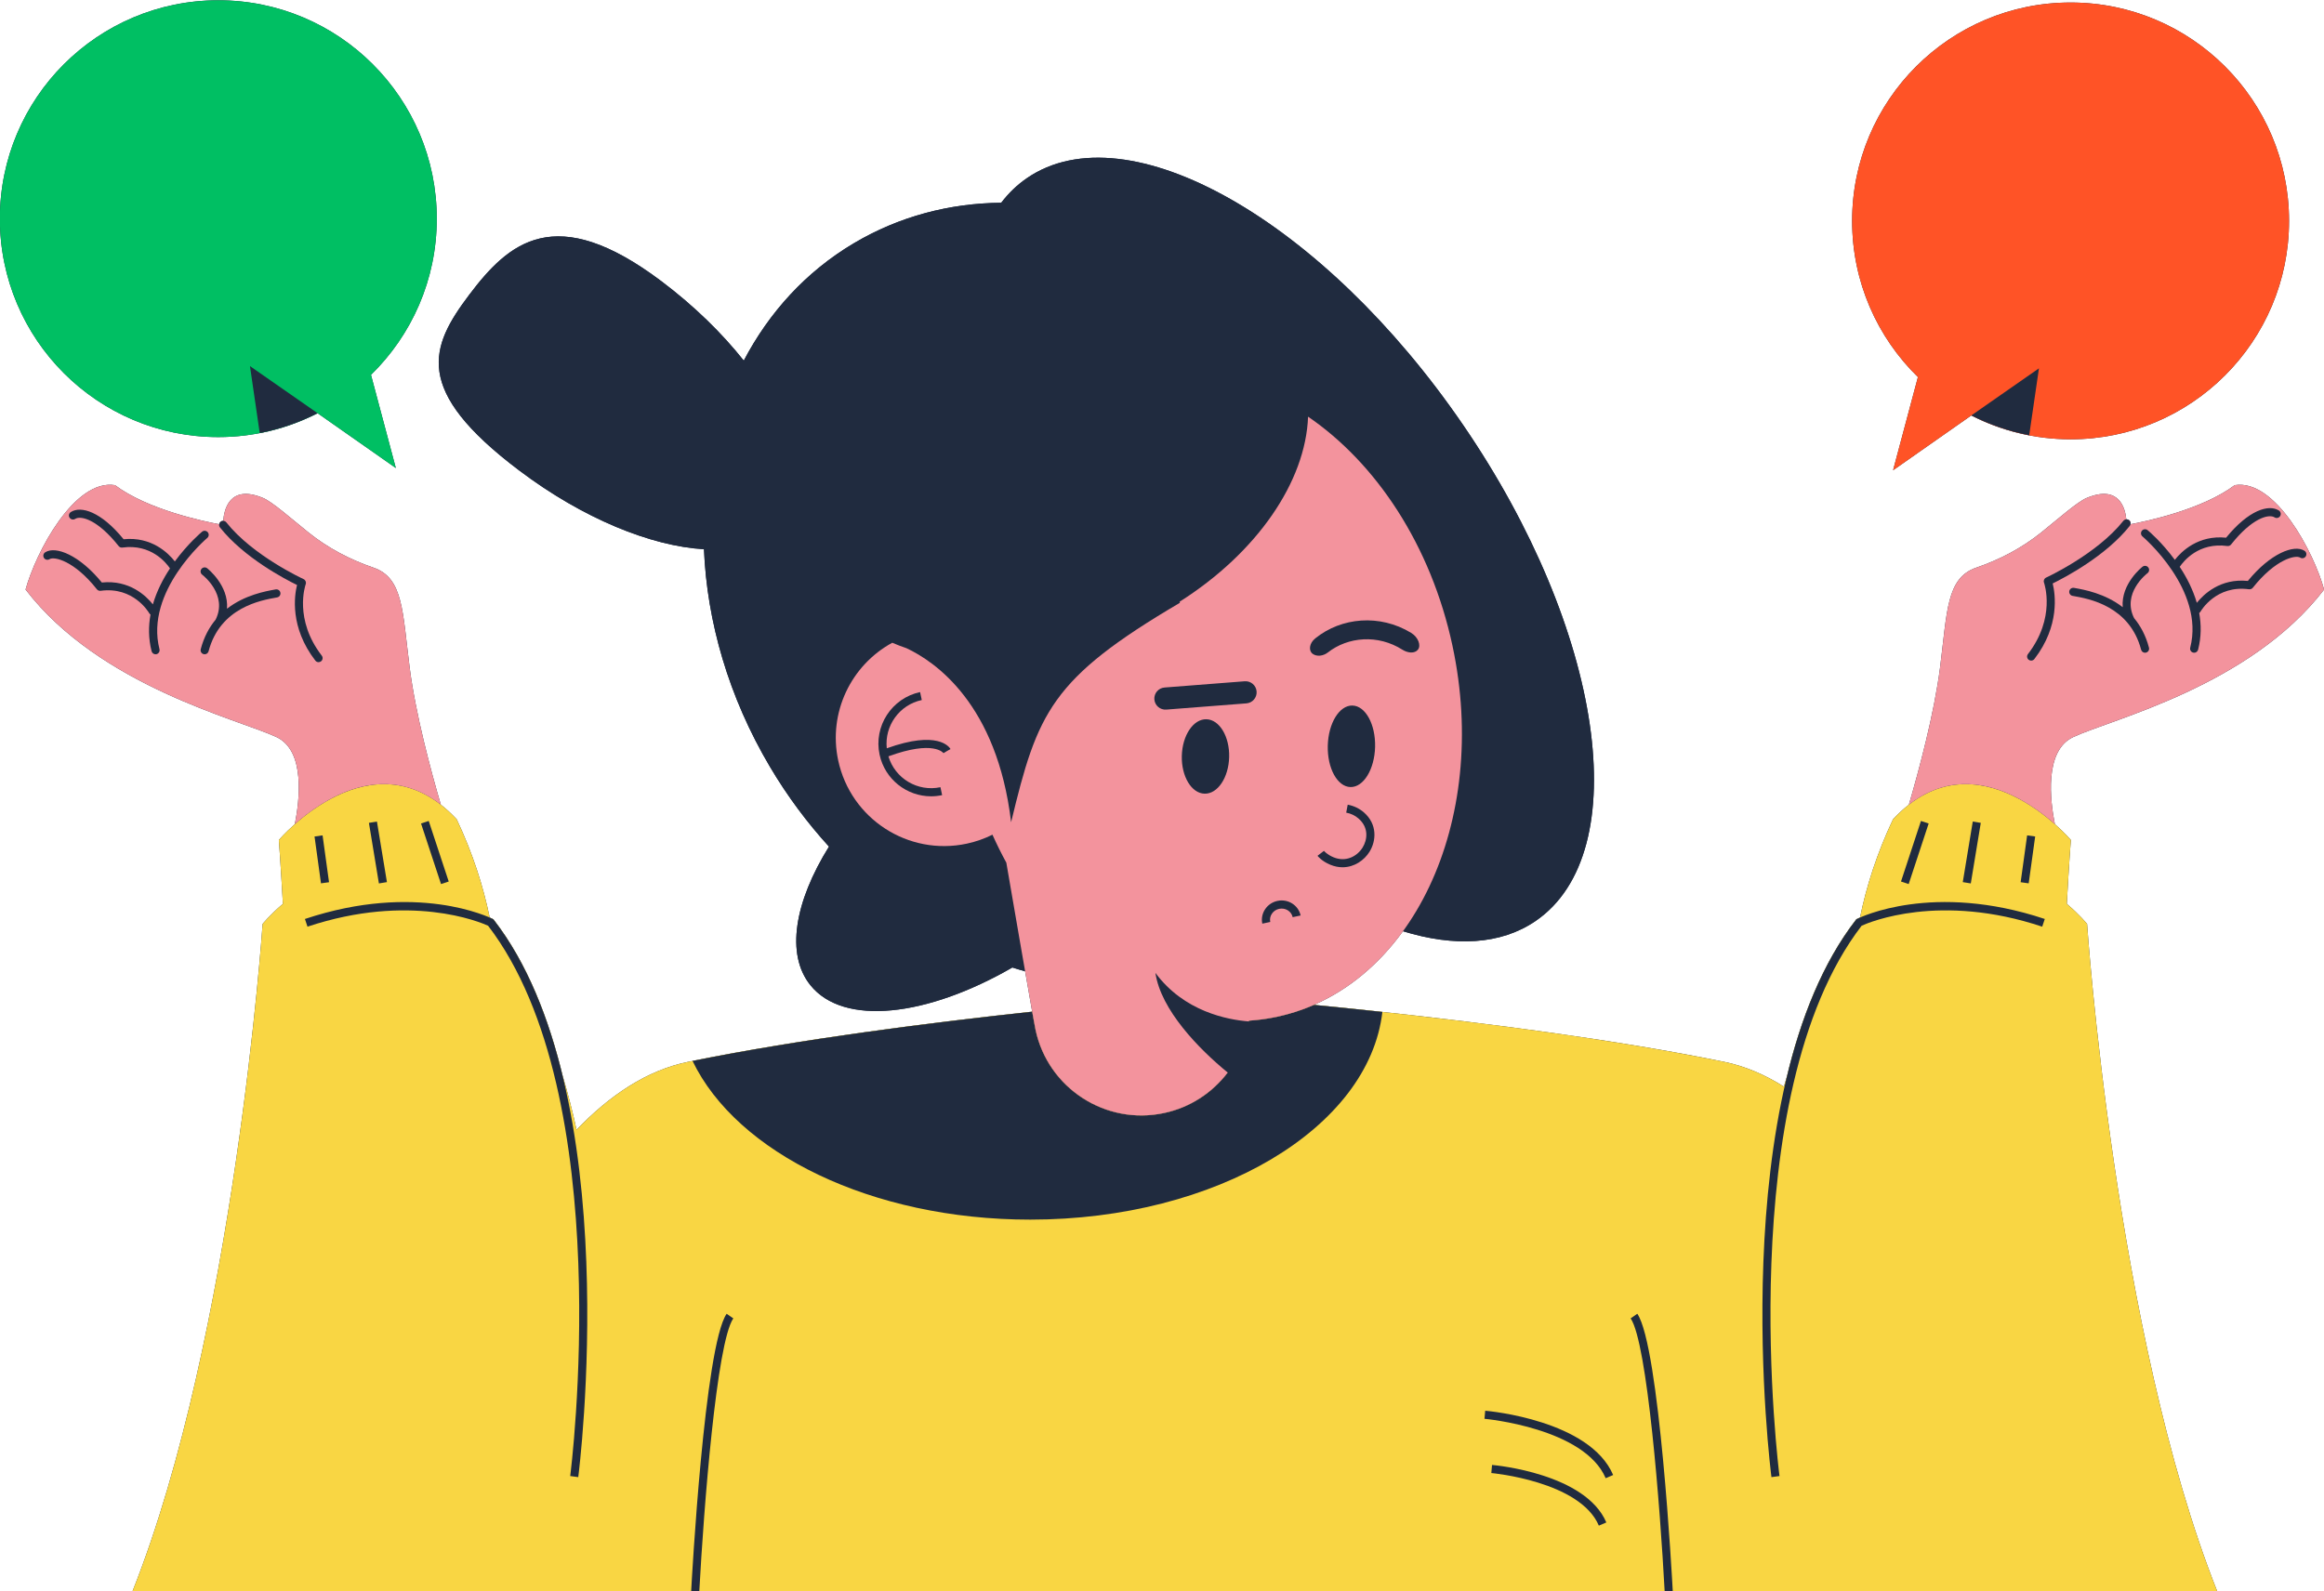 <?xml version="1.0" encoding="UTF-8" standalone="no"?><svg xmlns="http://www.w3.org/2000/svg" xmlns:xlink="http://www.w3.org/1999/xlink" fill="#000000" height="249.6" preserveAspectRatio="xMidYMid meet" version="1" viewBox="30.4 24.0 364.4 249.6" width="364.4" zoomAndPan="magnify"><g><g id="change1_1"><path d="M 233.746 182.629 C 233.691 182.648 233.637 182.672 233.582 182.688 C 233.375 182.754 233.164 182.809 232.961 182.871 C 233.332 182.762 233.703 182.641 234.07 182.516 C 233.961 182.555 233.855 182.594 233.746 182.629 Z M 192.695 185.156 C 192.688 185.117 192.68 185.066 192.672 185.023 C 192.684 185.102 192.699 185.172 192.711 185.234 C 192.707 185.207 192.699 185.188 192.695 185.156 Z M 192.629 184.805 C 192.617 184.746 192.609 184.684 192.598 184.621 C 192.613 184.715 192.633 184.809 192.645 184.891 C 192.641 184.863 192.637 184.832 192.629 184.805 Z M 355.488 139.602 C 361.523 136.785 383.137 131.664 394.816 116.469 C 393.223 110.637 387.16 99.09 380.805 100.09 C 375.668 103.949 366.844 105.781 364.457 106.223 C 364.48 106.117 364.469 106.012 364.441 105.91 C 364.434 105.891 364.43 105.875 364.422 105.855 C 364.383 105.754 364.324 105.66 364.234 105.59 C 364.172 105.539 364.098 105.504 364.023 105.48 C 363.953 105.461 363.879 105.453 363.801 105.457 C 363.629 103.691 362.68 100.012 357.629 102.082 C 356.145 102.688 353.211 105.305 350.457 107.516 C 347.422 109.953 343.953 111.773 340.27 113.035 C 335.578 114.641 335.723 119.898 334.598 128.695 C 333.672 135.953 331.285 144.816 329.707 150.211 C 328.875 150.855 328.043 151.617 327.223 152.5 C 324.676 157.902 323.039 163.066 322.051 167.91 C 321.93 167.965 321.836 168.008 321.762 168.043 C 321.754 168.047 321.746 168.047 321.738 168.055 C 321.676 168.082 321.625 168.105 321.605 168.117 L 321.477 168.184 L 321.387 168.297 C 320.75 169.117 320.141 169.973 319.559 170.852 C 319.547 170.867 319.539 170.879 319.527 170.895 C 318.949 171.766 318.398 172.668 317.871 173.59 C 317.855 173.613 317.844 173.637 317.828 173.656 C 317.305 174.578 316.805 175.527 316.324 176.496 C 316.312 176.52 316.297 176.547 316.285 176.574 C 315.805 177.543 315.352 178.535 314.914 179.547 C 314.906 179.57 314.895 179.594 314.883 179.621 C 314.445 180.637 314.035 181.676 313.641 182.727 C 313.637 182.746 313.629 182.766 313.621 182.785 C 313.227 183.848 312.852 184.926 312.496 186.023 C 312.496 186.031 312.492 186.039 312.488 186.051 C 312.133 187.152 311.801 188.27 311.484 189.398 C 311.48 189.402 311.48 189.406 311.48 189.41 C 311.164 190.543 310.867 191.688 310.59 192.844 C 310.43 193.371 310.262 193.898 310.109 194.434 C 307.156 192.566 304.043 191.223 300.77 190.547 C 284.008 187.102 263.414 184.473 247.156 182.715 C 247.137 182.711 247.121 182.711 247.105 182.707 C 246.703 182.664 246.32 182.625 245.926 182.582 C 245.211 182.508 244.5 182.43 243.805 182.359 C 243.312 182.305 242.836 182.258 242.355 182.207 C 241.77 182.145 241.191 182.086 240.621 182.027 C 240.145 181.98 239.668 181.934 239.203 181.887 C 238.629 181.828 238.07 181.773 237.512 181.719 C 237.152 181.684 236.773 181.645 236.426 181.609 C 241.938 179.199 246.66 175.195 250.379 170.059 C 258.449 172.539 265.711 172.195 271.18 168.453 C 286.93 157.676 281.852 122.848 259.828 90.672 C 237.809 58.496 207.188 41.152 191.434 51.93 C 189.883 52.992 188.539 54.297 187.391 55.801 C 179.309 55.879 171.41 57.922 164.289 62.148 C 156.777 66.605 150.992 72.996 147.023 80.562 C 143.625 76.273 139.277 72.012 134.16 68.148 C 117.445 55.531 110.156 62.047 103.98 70.23 C 97.805 78.414 95.082 85.168 111.797 97.781 C 121.816 105.348 132.5 109.66 140.781 110.145 C 141.254 121.48 144.629 133.312 151.152 144.309 C 153.871 148.891 156.98 153.055 160.383 156.785 C 154.996 165.441 153.562 173.672 157.469 178.523 C 162.664 184.98 175.711 183.492 189.137 175.746 C 189.801 175.965 190.469 176.156 191.137 176.348 C 191.566 178.828 191.965 181.094 192.262 182.77 C 192.258 182.738 192.254 182.707 192.246 182.676 C 185.211 183.434 177.344 184.359 169.316 185.441 C 168.238 185.586 167.164 185.734 166.086 185.887 C 166.004 185.898 165.926 185.906 165.844 185.922 C 164.852 186.059 163.863 186.199 162.871 186.344 C 162.695 186.367 162.523 186.395 162.352 186.418 C 161.422 186.555 160.496 186.691 159.566 186.832 C 159.336 186.867 159.102 186.902 158.871 186.938 C 157.984 187.07 157.105 187.207 156.223 187.348 C 155.953 187.391 155.68 187.43 155.406 187.473 C 154.555 187.609 153.707 187.746 152.859 187.887 C 152.566 187.934 152.27 187.98 151.98 188.031 C 151.156 188.164 150.344 188.305 149.531 188.445 C 149.215 188.496 148.898 188.551 148.586 188.605 C 147.801 188.742 147.02 188.883 146.242 189.023 C 145.91 189.082 145.574 189.141 145.242 189.199 C 144.496 189.34 143.758 189.477 143.02 189.617 C 142.668 189.684 142.312 189.75 141.965 189.816 C 141.25 189.953 140.551 190.094 139.848 190.234 C 139.562 190.289 139.27 190.348 138.988 190.402 C 138.988 190.402 138.988 190.406 138.988 190.406 C 138.754 190.453 138.512 190.5 138.277 190.547 C 131.832 191.871 126.012 195.777 120.801 201.207 C 120.188 198.344 119.449 195.496 118.602 192.684 C 118.324 191.535 118.027 190.398 117.711 189.273 C 117.711 189.27 117.707 189.262 117.707 189.254 C 117.391 188.141 117.059 187.035 116.707 185.945 C 116.699 185.926 116.695 185.91 116.688 185.891 C 116.34 184.812 115.969 183.75 115.578 182.703 C 115.566 182.676 115.559 182.645 115.547 182.617 C 115.156 181.582 114.75 180.562 114.32 179.559 C 114.305 179.523 114.289 179.488 114.273 179.453 C 113.848 178.461 113.398 177.484 112.926 176.535 C 112.906 176.496 112.887 176.457 112.867 176.418 C 112.395 175.469 111.902 174.539 111.387 173.637 C 111.367 173.602 111.348 173.57 111.328 173.535 C 110.805 172.629 110.262 171.742 109.695 170.883 C 109.68 170.863 109.664 170.844 109.652 170.824 C 109.074 169.953 108.473 169.109 107.844 168.297 L 107.754 168.184 L 107.625 168.117 C 107.605 168.105 107.559 168.086 107.496 168.055 C 107.484 168.051 107.477 168.047 107.465 168.039 C 107.391 168.008 107.301 167.965 107.18 167.91 C 106.191 163.066 104.555 157.902 102.008 152.5 C 101.184 151.617 100.355 150.855 99.523 150.211 C 97.941 144.816 95.559 135.953 94.633 128.695 C 93.508 119.898 93.648 114.641 88.961 113.035 C 85.277 111.773 81.809 109.953 78.773 107.516 C 76.02 105.305 73.086 102.688 71.602 102.082 C 66.312 99.914 65.52 104.062 65.406 105.703 C 65.336 105.699 65.266 105.707 65.195 105.73 C 65.125 105.75 65.055 105.781 64.992 105.832 C 64.93 105.883 64.879 105.941 64.844 106.012 C 64.805 106.074 64.781 106.148 64.77 106.223 C 62.375 105.777 53.559 103.945 48.426 100.09 C 42.07 99.09 36.008 110.637 34.41 116.469 C 46.094 131.664 67.707 136.785 73.742 139.602 C 78.344 141.746 77.355 149.637 76.629 153.266 C 75.043 154.664 74.125 155.746 74.125 155.746 C 74.125 155.746 74.422 159.688 74.758 165.766 C 72.723 167.492 71.578 168.914 71.578 168.914 C 71.578 168.914 67.223 233.219 51.172 273.598 L 139.414 273.598 L 140.047 273.633 C 140.047 273.621 140.047 273.609 140.051 273.598 L 291.414 273.598 C 291.414 273.609 291.414 273.621 291.418 273.633 L 292.051 273.598 L 378.059 273.598 C 362.008 233.219 357.652 168.914 357.652 168.914 C 357.652 168.914 356.508 167.492 354.473 165.766 C 354.805 159.688 355.105 155.746 355.105 155.746 C 355.105 155.746 354.188 154.664 352.602 153.266 C 351.871 149.637 350.887 141.746 355.488 139.602" fill="#202b3f"/></g><g id="change1_2"><path d="M 327.234 97.754 L 339.5 89.16 C 344.172 91.547 349.461 92.902 355.066 92.902 C 373.984 92.902 389.32 77.566 389.32 58.648 C 389.32 39.73 373.984 24.395 355.066 24.395 C 336.148 24.395 320.812 39.73 320.812 58.648 C 320.812 68.25 324.766 76.922 331.129 83.141 L 327.234 97.754" fill="#202b3f"/></g><g id="change1_3"><path d="M 64.633 92.555 C 70.238 92.555 75.527 91.199 80.199 88.809 L 92.465 97.406 L 88.57 82.793 C 94.934 76.574 98.887 67.898 98.887 58.301 C 98.887 39.383 83.551 24.043 64.633 24.043 C 45.715 24.043 30.379 39.383 30.379 58.301 C 30.379 77.219 45.715 92.555 64.633 92.555" fill="#202b3f"/></g><g id="change2_1"><path d="M 357.652 168.914 C 357.652 168.914 356.508 167.492 354.473 165.766 C 354.805 159.688 355.105 155.746 355.105 155.746 C 355.105 155.746 340.355 138.414 327.223 152.5 C 324.676 157.902 323.039 163.066 322.051 167.91 C 321.805 168.02 321.652 168.094 321.605 168.117 L 321.477 168.184 L 321.387 168.297 C 316.238 174.953 312.816 183.594 310.59 192.844 C 310.43 193.371 310.262 193.898 310.109 194.434 C 307.156 192.566 304.043 191.223 300.77 190.547 C 280.031 186.285 253.43 183.27 236.426 181.609 C 234.57 182.418 232.633 183.051 230.613 183.484 C 229.152 183.797 227.688 183.992 226.227 184.09 C 225.348 191.055 220.18 197.023 212.93 198.574 C 203.758 200.539 194.73 194.691 192.77 185.52 C 192.703 185.215 192.512 184.168 192.246 182.676 C 175.934 184.434 155.16 187.078 138.277 190.547 C 131.832 191.871 126.012 195.777 120.801 201.207 C 120.188 198.344 119.449 195.496 118.602 192.68 C 116.371 183.492 112.965 174.914 107.844 168.297 L 107.754 168.184 L 107.625 168.117 C 107.578 168.094 107.426 168.02 107.18 167.91 C 106.191 163.066 104.555 157.902 102.008 152.5 C 88.875 138.414 74.125 155.746 74.125 155.746 C 74.125 155.746 74.422 159.688 74.758 165.766 C 72.723 167.492 71.578 168.914 71.578 168.914 C 71.578 168.914 67.223 233.219 51.172 273.598 L 378.059 273.598 C 362.008 233.219 357.652 168.914 357.652 168.914" fill="#f9d643"/></g><g id="change1_4"><path d="M 236.422 181.609 C 234.57 182.418 232.633 183.051 230.613 183.484 C 229.152 183.797 227.688 183.992 226.227 184.09 C 226.223 184.129 226.211 184.164 226.207 184.207 C 222.863 183.949 216.035 182.652 211.566 176.59 C 212.426 182.418 218.371 188.512 222.902 192.223 C 220.531 195.355 217.07 197.691 212.93 198.574 C 203.758 200.539 194.73 194.691 192.77 185.52 C 192.703 185.215 192.512 184.168 192.246 182.676 C 176.16 184.41 155.742 187.008 138.988 190.402 C 145.918 204.812 167.004 215.293 191.945 215.293 C 221.148 215.293 245.055 200.926 247.156 182.715 C 243.297 182.297 239.684 181.93 236.422 181.609" fill="#202b3f"/></g><g id="change1_5"><path d="M 282.168 255.848 C 278.82 247.98 263.32 246.547 263.164 246.531 L 263.277 245.266 C 263.945 245.32 279.695 246.785 283.34 255.348 L 282.168 255.848" fill="#202b3f"/></g><g id="change1_6"><path d="M 281.098 263.289 C 278.133 256.324 264.375 255.051 264.238 255.039 L 264.348 253.77 C 264.945 253.82 279.008 255.129 282.27 262.789 L 281.098 263.289" fill="#202b3f"/></g><g id="change1_7"><path d="M 140.047 273.633 L 138.773 273.566 C 138.859 271.996 140.867 235.078 144.336 230.059 L 145.383 230.781 C 142.77 234.562 140.75 260.465 140.047 273.633" fill="#202b3f"/></g><g id="change1_8"><path d="M 291.418 273.633 C 290.715 260.465 288.691 234.562 286.082 230.781 L 287.129 230.059 C 290.598 235.078 292.605 271.996 292.688 273.566 L 291.418 273.633" fill="#202b3f"/></g><g id="change1_9"><path d="M 259.828 90.672 C 237.809 58.496 207.188 41.152 191.434 51.93 C 189.883 52.992 188.539 54.297 187.391 55.801 C 179.309 55.879 171.41 57.922 164.289 62.148 C 156.777 66.605 150.992 72.996 147.023 80.562 C 143.625 76.273 139.277 72.012 134.16 68.148 C 117.445 55.531 110.156 62.047 103.98 70.23 C 97.805 78.414 95.082 85.168 111.797 97.781 C 121.816 105.348 132.5 109.66 140.781 110.145 C 141.254 121.48 144.629 133.312 151.152 144.309 C 153.871 148.891 156.98 153.055 160.383 156.785 C 154.996 165.441 153.562 173.672 157.469 178.523 C 162.664 184.98 175.711 183.492 189.137 175.746 C 189.801 175.965 190.469 176.156 191.137 176.348 C 189.816 168.77 188.191 159.305 188.191 159.305 C 187.414 157.891 186.691 156.426 186.016 154.918 C 184.766 155.539 183.418 156.02 181.988 156.324 C 172.816 158.285 163.793 152.441 161.828 143.27 C 160.219 135.738 163.875 128.316 170.305 124.812 C 171.023 125.125 171.773 125.406 172.539 125.668 C 176.992 127.754 186.742 134.379 188.941 152.961 C 193.082 135.75 195.156 130.461 215.41 118.543 L 215.359 118.379 C 227.516 110.664 235.125 99.555 235.504 89.352 C 246.184 96.656 254.773 109.52 258.148 125.289 C 261.809 142.398 258.469 158.898 250.379 170.059 C 258.449 172.539 265.711 172.195 271.18 168.453 C 286.93 157.676 281.852 122.848 259.828 90.672" fill="#202b3f"/></g><g id="change3_1"><path d="M 258.148 125.289 C 254.773 109.52 246.184 96.656 235.504 89.352 C 235.125 99.555 227.516 110.664 215.359 118.379 L 215.41 118.543 C 195.156 130.461 193.082 135.75 188.941 152.961 C 186.742 134.379 176.992 127.754 172.539 125.668 C 171.773 125.406 171.023 125.125 170.305 124.812 C 163.875 128.316 160.219 135.738 161.828 143.27 C 163.793 152.441 172.816 158.285 181.988 156.324 C 183.418 156.02 184.766 155.539 186.016 154.918 C 186.691 156.426 187.414 157.891 188.191 159.305 C 188.191 159.305 192.398 183.797 192.77 185.52 C 194.73 194.691 203.758 200.539 212.93 198.574 C 217.07 197.691 220.531 195.355 222.902 192.223 C 218.371 188.512 212.426 182.418 211.566 176.59 C 216.035 182.652 222.863 183.949 226.207 184.207 C 226.211 184.164 226.223 184.129 226.227 184.09 C 227.688 183.992 229.152 183.797 230.613 183.484 C 251.73 178.969 264.059 152.91 258.148 125.289" fill="#f3939d"/></g><g id="change1_10"><path d="M 169.445 141.367 C 169.07 137.859 171.406 134.551 174.934 133.797 L 174.668 132.551 C 170.211 133.504 167.363 137.902 168.316 142.359 C 169.145 146.238 172.582 148.898 176.395 148.898 C 176.965 148.898 177.547 148.836 178.125 148.715 L 177.859 147.469 C 174.273 148.234 170.73 146.086 169.703 142.629 C 176.82 140.023 178.324 142.105 178.34 142.129 L 178.883 141.801 L 179.441 141.488 C 179.258 141.164 177.457 138.488 169.445 141.367" fill="#202b3f"/></g><g id="change1_11"><path d="M 241.719 150.211 L 241.484 151.461 C 242.227 151.598 242.879 151.91 243.422 152.387 C 245.074 153.828 244.793 155.734 244.055 156.93 C 243.215 158.281 241.473 159.281 239.484 158.457 C 238.461 158.031 238.004 157.461 237.996 157.453 L 236.984 158.227 C 237.051 158.312 237.652 159.074 238.996 159.633 C 239.66 159.906 240.305 160.027 240.914 160.027 C 242.766 160.027 244.316 158.918 245.137 157.598 C 246.219 155.852 246.367 153.266 244.262 151.426 C 243.539 150.801 242.684 150.391 241.719 150.211" fill="#202b3f"/></g><g id="change1_12"><path d="M 242.457 134.66 C 240.406 134.613 238.68 137.434 238.594 140.965 C 238.508 144.492 240.098 147.395 242.148 147.445 C 244.195 147.496 245.926 144.672 246.012 141.145 C 246.098 137.613 244.508 134.711 242.457 134.66" fill="#202b3f"/></g><g id="change1_13"><path d="M 219.559 136.812 C 217.512 136.762 215.785 139.336 215.707 142.559 C 215.629 145.781 217.227 148.434 219.277 148.484 C 221.328 148.535 223.051 145.961 223.129 142.738 C 223.207 139.516 221.609 136.863 219.559 136.812" fill="#202b3f"/></g><g id="change1_14"><path d="M 251.656 123.258 C 246.746 120.273 240.719 120.816 236.629 124.129 C 235.668 124.902 235.562 126.066 236.223 126.547 C 236.887 127.035 237.887 126.891 238.598 126.344 C 241.75 123.867 246.449 123.461 250.289 125.898 C 251.145 126.434 252.211 126.543 252.727 125.898 C 253.242 125.262 252.801 123.945 251.656 123.258" fill="#202b3f"/></g><g id="change1_15"><path d="M 225.566 130.855 L 213.004 131.832 C 212.043 131.906 211.328 132.742 211.402 133.699 C 211.477 134.656 212.312 135.371 213.273 135.297 L 225.836 134.32 C 226.793 134.246 227.508 133.41 227.434 132.453 C 227.359 131.496 226.523 130.781 225.566 130.855" fill="#202b3f"/></g><g id="change1_16"><path d="M 230.703 165.301 C 229.906 165.473 229.219 165.934 228.77 166.605 C 228.316 167.281 228.16 168.086 228.328 168.871 L 229.574 168.605 C 229.477 168.16 229.566 167.699 229.828 167.312 C 230.09 166.918 230.496 166.645 230.973 166.547 C 231.941 166.34 232.891 166.926 233.09 167.855 L 234.336 167.59 C 233.988 165.973 232.363 164.945 230.703 165.301" fill="#202b3f"/></g><g id="change3_2"><path d="M 380.805 100.09 C 375.668 103.949 366.844 105.781 364.457 106.223 C 364.508 105.992 364.434 105.746 364.234 105.59 C 364.105 105.488 363.953 105.449 363.801 105.457 C 363.629 103.691 362.68 100.012 357.629 102.082 C 356.145 102.688 353.211 105.305 350.457 107.516 C 347.422 109.953 343.953 111.773 340.27 113.035 C 335.578 114.641 335.723 119.898 334.598 128.695 C 333.672 135.953 331.285 144.816 329.707 150.211 C 338.832 143.102 348.238 149.402 352.602 153.266 C 351.871 149.637 350.887 141.746 355.488 139.602 C 361.523 136.785 383.137 131.664 394.816 116.469 C 393.223 110.637 387.16 99.09 380.805 100.09" fill="#f3939d"/></g><g id="change1_17"><path d="M 364.34 106.484 C 364.559 106.207 364.512 105.809 364.234 105.59 C 363.961 105.371 363.559 105.418 363.34 105.691 C 359.199 110.918 351.312 114.551 351.23 114.59 C 350.93 114.727 350.785 115.07 350.895 115.379 C 350.973 115.602 352.762 120.906 348.379 126.59 C 348.164 126.867 348.215 127.27 348.492 127.48 C 348.609 127.57 348.746 127.613 348.883 127.613 C 349.07 127.613 349.262 127.531 349.387 127.367 C 353.418 122.141 352.664 117.152 352.258 115.512 C 354.105 114.609 360.574 111.234 364.34 106.484" fill="#202b3f"/></g><g id="change1_18"><path d="M 391.742 110.387 C 390.098 109.336 386.355 110.832 382.859 115.117 C 378.535 114.676 375.914 117.223 374.859 118.551 C 374.25 116.457 373.258 114.543 372.176 112.906 C 372.789 112.004 375.164 109.027 379.641 109.641 C 379.859 109.672 380.086 109.582 380.227 109.406 C 383.52 105.234 386.16 104.578 387.043 105.145 C 387.34 105.332 387.73 105.246 387.922 104.949 C 388.109 104.652 388.023 104.262 387.727 104.07 C 386.137 103.055 382.98 103.996 379.449 108.336 C 375.07 107.891 372.441 110.496 371.41 111.812 C 369.391 109.062 367.34 107.312 367.148 107.156 C 366.879 106.93 366.48 106.969 366.254 107.234 C 366.027 107.504 366.062 107.906 366.332 108.133 C 366.43 108.215 376.152 116.496 373.824 125.582 C 373.738 125.922 373.941 126.27 374.281 126.355 C 374.336 126.371 374.391 126.379 374.441 126.379 C 374.727 126.379 374.984 126.188 375.059 125.898 C 375.57 123.902 375.562 121.969 375.23 120.141 C 375.305 120.086 375.379 120.027 375.426 119.945 C 375.523 119.773 377.898 115.719 383.051 116.426 C 383.27 116.453 383.496 116.363 383.637 116.188 C 387.18 111.707 390.336 111 391.059 111.457 C 391.355 111.648 391.746 111.559 391.938 111.266 C 392.125 110.969 392.039 110.574 391.742 110.387" fill="#202b3f"/></g><g id="change1_19"><path d="M 367.129 113.895 C 367.406 113.68 367.461 113.277 367.246 113 C 367.035 112.723 366.633 112.668 366.355 112.879 C 366.312 112.91 362.941 115.543 363.238 119.234 C 360.449 117.07 357.176 116.484 355.719 116.227 L 355.602 116.203 C 355.254 116.145 354.922 116.375 354.859 116.723 C 354.801 117.066 355.031 117.398 355.379 117.461 L 355.496 117.48 C 357.906 117.906 364.316 119.035 366.125 125.902 C 366.199 126.188 366.457 126.379 366.738 126.379 C 366.793 126.379 366.848 126.371 366.902 126.355 C 367.242 126.266 367.445 125.918 367.355 125.578 C 366.852 123.664 366.02 122.148 365.02 120.945 C 363.09 117.051 366.961 114.02 367.129 113.895" fill="#202b3f"/></g><g id="change1_20"><path d="M 308.16 255.68 C 308.078 255.078 300.465 195.328 321.387 168.297 L 321.477 168.184 L 321.605 168.117 C 322.082 167.875 333.492 162.293 351.02 168.137 L 350.617 169.344 C 334.582 163.996 323.582 168.613 322.301 169.195 C 301.82 195.867 309.344 254.918 309.422 255.512 L 308.16 255.68" fill="#202b3f"/></g><g id="change1_21"><path d="M 329.68 162.66 L 328.473 162.262 L 331.602 152.762 L 332.812 153.16 L 329.68 162.66" fill="#202b3f"/></g><g id="change1_22"><path d="M 339.418 162.562 L 338.16 162.355 L 339.727 152.855 L 340.984 153.062 L 339.418 162.562" fill="#202b3f"/></g><g id="change1_23"><path d="M 348.496 162.547 L 347.234 162.371 L 348.25 155.027 L 349.512 155.199 L 348.496 162.547" fill="#202b3f"/></g><g id="change3_3"><path d="M 94.633 128.695 C 93.508 119.898 93.648 114.641 88.961 113.035 C 85.277 111.773 81.809 109.953 78.773 107.516 C 76.02 105.305 73.086 102.688 71.602 102.082 C 66.312 99.914 65.52 104.062 65.406 105.703 C 65.262 105.699 65.117 105.734 64.992 105.832 C 64.867 105.934 64.793 106.074 64.77 106.223 C 62.375 105.777 53.559 103.945 48.426 100.09 C 42.07 99.09 36.008 110.637 34.41 116.469 C 46.094 131.664 67.707 136.785 73.742 139.602 C 78.344 141.746 77.355 149.637 76.629 153.266 C 80.992 149.402 90.398 143.102 99.523 150.211 C 97.941 144.816 95.559 135.953 94.633 128.695" fill="#f3939d"/></g><g id="change1_24"><path d="M 80.852 126.832 C 76.465 121.148 78.258 115.844 78.336 115.621 C 78.445 115.312 78.297 114.969 77.996 114.828 C 77.918 114.793 70.031 111.168 65.891 105.934 C 65.672 105.66 65.27 105.613 64.992 105.832 C 64.719 106.051 64.672 106.449 64.891 106.727 C 68.656 111.48 75.121 114.852 76.973 115.754 C 76.566 117.395 75.809 122.383 79.844 127.609 C 79.969 127.773 80.16 127.859 80.348 127.859 C 80.484 127.859 80.621 127.812 80.738 127.727 C 81.016 127.512 81.066 127.109 80.852 126.832" fill="#202b3f"/></g><g id="change1_25"><path d="M 62.898 108.375 C 63.168 108.148 63.203 107.746 62.977 107.477 C 62.75 107.211 62.352 107.172 62.082 107.398 C 61.891 107.559 59.836 109.305 57.816 112.055 C 56.785 110.742 54.152 108.129 49.781 108.578 C 46.25 104.238 43.094 103.297 41.504 104.312 C 41.207 104.504 41.117 104.895 41.309 105.191 C 41.496 105.488 41.891 105.574 42.188 105.387 C 43.07 104.82 45.707 105.477 49.004 109.648 C 49.145 109.824 49.367 109.914 49.59 109.883 C 54.062 109.27 56.441 112.246 57.055 113.152 C 55.973 114.785 54.977 116.699 54.371 118.793 C 53.316 117.465 50.695 114.922 46.367 115.363 C 42.871 111.07 39.129 109.574 37.488 110.629 C 37.191 110.816 37.105 111.211 37.293 111.508 C 37.48 111.801 37.875 111.891 38.172 111.699 C 38.895 111.242 42.051 111.949 45.594 116.43 C 45.734 116.609 45.957 116.695 46.18 116.664 C 51.324 115.965 53.703 120.016 53.805 120.188 C 53.852 120.27 53.922 120.328 54 120.383 C 53.668 122.211 53.66 124.148 54.172 126.141 C 54.246 126.43 54.504 126.621 54.789 126.621 C 54.84 126.621 54.895 126.613 54.945 126.602 C 55.285 126.512 55.492 126.164 55.406 125.824 C 53.078 116.738 62.801 108.457 62.898 108.375" fill="#202b3f"/></g><g id="change1_26"><path d="M 73.629 116.445 L 73.512 116.469 C 72.055 116.727 68.781 117.312 65.992 119.477 C 66.289 115.785 62.914 113.152 62.875 113.121 C 62.594 112.91 62.195 112.965 61.984 113.242 C 61.77 113.523 61.824 113.922 62.102 114.137 C 62.27 114.262 66.141 117.293 64.211 121.188 C 63.211 122.391 62.379 123.906 61.875 125.82 C 61.785 126.16 61.988 126.508 62.328 126.598 C 62.383 126.613 62.438 126.621 62.488 126.621 C 62.773 126.621 63.031 126.43 63.105 126.145 C 64.914 119.277 71.32 118.148 73.734 117.723 L 73.852 117.699 C 74.199 117.641 74.43 117.309 74.367 116.965 C 74.305 116.617 73.977 116.387 73.629 116.445" fill="#202b3f"/></g><g id="change1_27"><path d="M 121.07 255.68 L 119.809 255.512 C 119.887 254.918 127.41 195.867 106.93 169.195 C 105.648 168.613 94.648 164 78.613 169.344 L 78.211 168.137 C 95.738 162.293 107.148 167.879 107.625 168.117 L 107.754 168.184 L 107.844 168.297 C 128.766 195.328 121.148 255.078 121.07 255.68" fill="#202b3f"/></g><g id="change1_28"><path d="M 99.551 162.66 L 96.418 153.16 L 97.625 152.762 L 100.758 162.262 L 99.551 162.66" fill="#202b3f"/></g><g id="change1_29"><path d="M 89.812 162.562 L 88.246 153.062 L 89.504 152.855 L 91.07 162.355 L 89.812 162.562" fill="#202b3f"/></g><g id="change1_30"><path d="M 80.73 162.547 L 79.719 155.199 L 80.98 155.027 L 81.992 162.371 L 80.73 162.547" fill="#202b3f"/></g><g id="change4_1"><path d="M 355.066 24.395 C 336.148 24.395 320.812 39.73 320.812 58.648 C 320.812 68.25 324.766 76.922 331.129 83.141 L 327.234 97.754 L 339.5 89.16 C 344.172 91.547 349.461 92.902 355.066 92.902 C 373.984 92.902 389.32 77.566 389.32 58.648 C 389.32 39.73 373.984 24.395 355.066 24.395" fill="#ff5326"/></g><g id="change1_31"><path d="M 350.105 81.77 L 339.5 89.16 C 342.32 90.602 345.371 91.66 348.574 92.277 L 350.105 81.77" fill="#202b3f"/></g><g id="change5_1"><path d="M 64.633 24.047 C 83.551 24.047 98.887 39.383 98.887 58.301 C 98.887 67.898 94.934 76.574 88.57 82.793 L 92.465 97.406 L 80.199 88.809 C 75.527 91.199 70.238 92.555 64.633 92.555 C 45.715 92.555 30.379 77.219 30.379 58.301 C 30.379 39.383 45.715 24.047 64.633 24.047" fill="#00bf63"/></g><g id="change1_32"><path d="M 69.594 81.422 L 80.199 88.809 C 77.379 90.254 74.332 91.309 71.125 91.93 L 69.594 81.422" fill="#202b3f"/></g></g></svg>